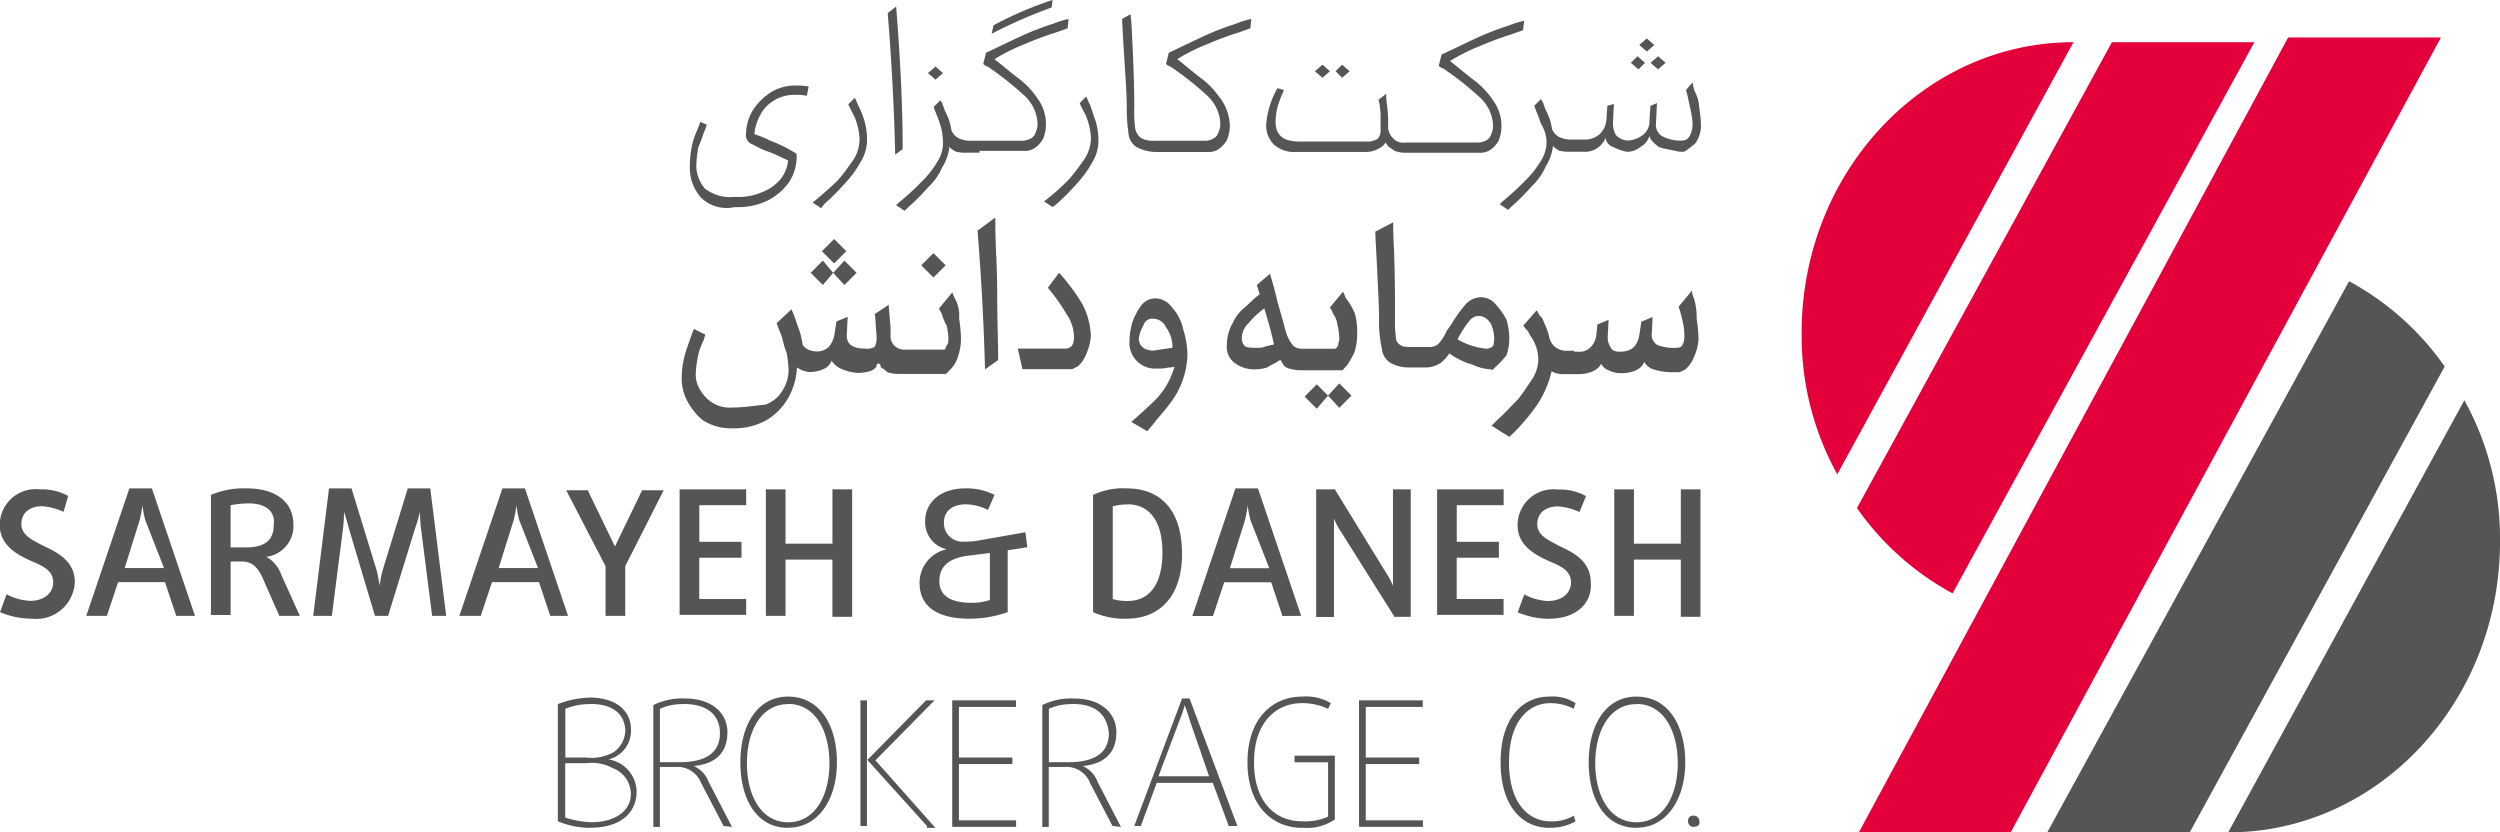 <svg xmlns="http://www.w3.org/2000/svg" width="107.213" height="35.697" viewBox="0 0 107.213 35.697"><defs><style>.a{fill:#555;}.b{fill:#e4003a;}</style></defs><g transform="translate(-12.2 -40.2)"><path class="a" d="M85.744,48.682a1.927,1.927,0,0,1-.482-1.407,3.965,3.965,0,0,1,.121-.965c.08-.322.241-.6.322-.884l.281.121a1.775,1.775,0,0,1-.121.322,6.665,6.665,0,0,1-.241.643,4.642,4.642,0,0,0-.08.643A1.514,1.514,0,0,0,85.9,48.28a1.757,1.757,0,0,0,1.286.362,2.529,2.529,0,0,0,1.166-.2,1.942,1.942,0,0,0,.8-.563,1.552,1.552,0,0,0,.322-.8c-.281-.121-.563-.281-.925-.4-.322-.121-.563-.281-.683-.322a.41.41,0,0,1-.2-.322,2.086,2.086,0,0,1,.281-1.085,2.559,2.559,0,0,1,.8-.8,1.991,1.991,0,0,1,1.085-.281,2.669,2.669,0,0,1,.523.04l-.08.4a1.965,1.965,0,0,0-.523-.04,1.621,1.621,0,0,0-.884.241,1.533,1.533,0,0,0-.6.643,2.053,2.053,0,0,0-.241.8,4.413,4.413,0,0,1,.683.281,5.823,5.823,0,0,1,1.126.563A2.013,2.013,0,0,1,89.523,48a2.582,2.582,0,0,1-.925.8,2.927,2.927,0,0,1-1.407.281A1.586,1.586,0,0,1,85.744,48.682Zm5.266.281a10,10,0,0,0,.925-.925,4.512,4.512,0,0,0,.643-.884,1.814,1.814,0,0,0,.281-1,3,3,0,0,0-.121-.8,3.923,3.923,0,0,0-.281-.683c-.08-.2-.121-.281-.121-.281l-.281.281a4.308,4.308,0,0,0,.241.482,2.835,2.835,0,0,1,.241,1,1.652,1.652,0,0,1-.281.925c-.2.281-.4.563-.643.844q-.362.362-1.085.965l.362.241Zm3.377-2.372c0-1.568-.08-3.618-.281-6.11l-.362.281c.2,2.412.281,4.422.322,6.07Zm1.729-3.256-.322-.281-.322.281.322.281Zm4.7-3.136a15.407,15.407,0,0,0-2.533,1.085l-.08.362a21.561,21.561,0,0,1,2.573-1.126Zm-3.1,6.472h1.97a.763.763,0,0,0,.362-.121,1.179,1.179,0,0,0,.362-.4,1.667,1.667,0,0,0,.121-.643,1.851,1.851,0,0,0-.362-1.085,3.548,3.548,0,0,0-.844-.884c-.322-.241-.643-.523-1-.8a7.688,7.688,0,0,1,1.286-.643,13.339,13.339,0,0,1,1.286-.482c.362-.121.563-.2.563-.2l.04-.4a3.479,3.479,0,0,0-.643.2,11.647,11.647,0,0,0-1.447.563c-.523.241-1.005.482-1.447.683l-.121.482a.43.43,0,0,0,.2.121,13.529,13.529,0,0,1,1.528,1.206,1.737,1.737,0,0,1,.6,1.206.865.865,0,0,1-.08.4.425.425,0,0,1-.241.281,1.023,1.023,0,0,1-.281.08H97.322a1.168,1.168,0,0,1-.563-.121.715.715,0,0,1-.281-.322,2.425,2.425,0,0,0-.241-.764c-.121-.241-.121-.4-.241-.523l-.281.281c.08.241.2.482.281.764a2.732,2.732,0,0,1,.121.764,1.531,1.531,0,0,1-.281.884,4.037,4.037,0,0,1-.643.8,11.459,11.459,0,0,1-.965.884L94.106,49l.362.241.121-.121a9.139,9.139,0,0,0,.884-.884,2.5,2.5,0,0,0,.6-.844,2.128,2.128,0,0,0,.322-.925v.04a1,1,0,0,0,.281.2,1.8,1.8,0,0,0,.482.04h.523v-.08Zm4.663-2.05c-.08-.2-.121-.281-.121-.281l-.281.281a4.306,4.306,0,0,0,.241.482,2.835,2.835,0,0,1,.241,1,1.652,1.652,0,0,1-.281.925c-.2.281-.4.563-.643.844a9.859,9.859,0,0,1-1.085.965l.362.241.121-.08a9.992,9.992,0,0,0,.925-.925,4.512,4.512,0,0,0,.643-.884,1.814,1.814,0,0,0,.281-1,3,3,0,0,0-.121-.8C102.548,45.1,102.467,44.783,102.387,44.622Zm5.628-.2a3.548,3.548,0,0,0-.844-.884c-.322-.241-.643-.523-1-.8a7.687,7.687,0,0,1,1.286-.643,13.339,13.339,0,0,1,1.286-.482c.362-.121.563-.2.563-.2l.04-.4a3.479,3.479,0,0,0-.643.2,11.647,11.647,0,0,0-1.447.563c-.523.241-1.005.482-1.447.683l-.121.482a.43.43,0,0,0,.2.121,13.526,13.526,0,0,1,1.528,1.206,1.737,1.737,0,0,1,.6,1.206.865.865,0,0,1-.08.4.425.425,0,0,1-.241.281.745.745,0,0,1-.281.08H105.2a1.038,1.038,0,0,1-.6-.121.684.684,0,0,1-.241-.4,5.987,5.987,0,0,1-.04-.965c0-.844-.04-2.01-.121-3.538l-.04-.4-.362.2c.08,1.729.2,2.975.2,3.779a7.424,7.424,0,0,0,.08,1.166.741.741,0,0,0,.362.563,1.786,1.786,0,0,0,.8.2h2.332a.763.763,0,0,0,.362-.121,1.178,1.178,0,0,0,.362-.4,1.531,1.531,0,0,0,.121-.643A2.113,2.113,0,0,0,108.015,44.421Zm7.075,1.849c0,.04.04.08.121.2.08.08.2.121.281.2a1.428,1.428,0,0,0,.4.08h3.337a.763.763,0,0,0,.362-.121,1.179,1.179,0,0,0,.362-.4,1.667,1.667,0,0,0,.121-.643,1.851,1.851,0,0,0-.362-1.085,3.548,3.548,0,0,0-.844-.884c-.322-.241-.643-.523-1-.8a7.687,7.687,0,0,1,1.286-.643,13.335,13.335,0,0,1,1.286-.482c.362-.121.563-.2.563-.2l.04-.4a3.478,3.478,0,0,0-.643.2,11.646,11.646,0,0,0-1.447.563c-.523.241-1,.482-1.447.683l-.121.482a.43.43,0,0,0,.2.121,13.528,13.528,0,0,1,1.528,1.206,1.737,1.737,0,0,1,.6,1.206.865.865,0,0,1-.08.4.425.425,0,0,1-.241.281,1.023,1.023,0,0,1-.281.08h-3.176a.574.574,0,0,1-.523-.2.666.666,0,0,1-.2-.482,6.223,6.223,0,0,0-.04-.884,3.126,3.126,0,0,1-.04-.523l-.322.241a.538.538,0,0,0,.04.2c0,.08.04.281.04.482v.6a.534.534,0,0,1-.121.4.829.829,0,0,1-.523.121h-2.854c-.683,0-1.005-.281-1.005-.844a2.524,2.524,0,0,1,.121-.764,6.054,6.054,0,0,1,.241-.6l-.281-.08a3.7,3.7,0,0,0-.482,1.528,1.152,1.152,0,0,0,.322.884,1.322,1.322,0,0,0,1.005.322h2.854a1.13,1.13,0,0,0,.6-.121C115.01,46.471,115.09,46.351,115.09,46.27Zm-2.372-3.015-.322-.281-.322.281.322.281Zm.844,0-.322-.281-.281.281.281.281ZM122,46.27a1.531,1.531,0,0,1-.281.884,4.037,4.037,0,0,1-.643.8,11.459,11.459,0,0,1-.965.884l-.121.121.362.241.121-.121a9.14,9.14,0,0,0,.884-.884,2.5,2.5,0,0,0,.6-.844,2.129,2.129,0,0,0,.322-.925v.04a1,1,0,0,0,.281.2,1.8,1.8,0,0,0,.482.04h.523a.939.939,0,0,0,.965-.6.477.477,0,0,0,.322.4,2.884,2.884,0,0,0,.563.2.846.846,0,0,0,.6-.2.805.805,0,0,0,.4-.482c.04.2.2.322.4.482.241.08.523.121.884.2h.2a2.992,2.992,0,0,0,.482-.362,1.324,1.324,0,0,0,.241-.764,6.041,6.041,0,0,0-.08-.8,1.528,1.528,0,0,0-.2-.683,3.272,3.272,0,0,1-.08-.362l-.281.322c0,.04.04.121.08.322s.08.362.121.563a3.749,3.749,0,0,1,.08.563,1.113,1.113,0,0,1-.121.523.369.369,0,0,1-.322.2,1.689,1.689,0,0,1-.884-.2.581.581,0,0,1-.241-.563l.04-.844-.281.121-.04.643a.726.726,0,0,1-.281.6,1.132,1.132,0,0,1-.6.241.73.73,0,0,1-.563-.241,1.065,1.065,0,0,1-.121-.563l.04-.764-.281.08-.04.563a.962.962,0,0,1-.281.643.948.948,0,0,1-.643.241h-.563a1.167,1.167,0,0,1-.563-.121.715.715,0,0,1-.281-.322,2.425,2.425,0,0,0-.241-.764c-.121-.241-.121-.4-.241-.523l-.281.281c.08.241.2.482.281.764A1.531,1.531,0,0,1,122,46.27Zm4.221-3.377-.322-.281-.281.281.322.281Zm.4-.764-.322-.281-.322.281.322.281Zm.161,1.045.322-.281-.322-.281-.322.281Zm-35.858,7.8.523.523.523-.523-.523-.523Zm.482.925.482.523.523-.523-.523-.523-.482.523-.442-.523-.523.523.523.523Zm4.3-.844-.523.523.523.523.523-.523Zm.925,1.97c-.08-.2-.121-.281-.121-.281l-.563.683c0,.04.04.08.121.241a2.063,2.063,0,0,0,.2.482,2.715,2.715,0,0,1,.08.563c0,.08,0,.2-.04.241-.04.08-.08.121-.08.2a.125.125,0,0,1-.08.04H94.468a.581.581,0,0,1-.6-.643V54.27c-.04-.563-.08-.884-.08-1l-.6.4a3.1,3.1,0,0,1,.04.4c0,.2.04.4.04.6a.865.865,0,0,1-.08.4.6.6,0,0,1-.4.08c-.563,0-.8-.2-.8-.563l.04-.8-.482.2-.08.523a1.2,1.2,0,0,1-.241.563.764.764,0,0,1-.523.2.96.96,0,0,1-.362-.08.591.591,0,0,1-.241-.2,3.625,3.625,0,0,0-.241-.884,4.55,4.55,0,0,0-.241-.643l-.643.6c.04.04.08.241.2.482.08.241.121.523.241.8a6.192,6.192,0,0,1,.08.764,1.666,1.666,0,0,1-.241.8,1.381,1.381,0,0,1-.764.643c-.482.04-.884.121-1.407.121a1.384,1.384,0,0,1-.965-.281,1.686,1.686,0,0,1-.482-.6,1.156,1.156,0,0,1-.121-.6,4.008,4.008,0,0,1,.08-.643,2.427,2.427,0,0,1,.2-.643,1.184,1.184,0,0,0,.121-.362l-.482-.241a2.9,2.9,0,0,0-.121.322c-.08.241-.2.523-.281.844a3.65,3.65,0,0,0-.121.925,2.03,2.03,0,0,0,.2.925,2.766,2.766,0,0,0,.683.884,2.205,2.205,0,0,0,1.286.362,2.812,2.812,0,0,0,1.487-.362,2.661,2.661,0,0,0,.925-.965,2.95,2.95,0,0,0,.362-1.286,1.071,1.071,0,0,0,.523.2,1.469,1.469,0,0,0,.6-.121.632.632,0,0,0,.362-.362.971.971,0,0,0,.362.322,2.129,2.129,0,0,0,.764.2,1.784,1.784,0,0,0,.523-.08.513.513,0,0,0,.281-.2.087.087,0,1,1,.161,0c.04.08.2.121.281.241a1.5,1.5,0,0,0,.482.08h2.05l.2-.2a1.3,1.3,0,0,0,.322-.563,2.34,2.34,0,0,0,.121-.764,6,6,0,0,0-.08-.844A1.485,1.485,0,0,0,96.638,53.024Zm1.769-1.809c-.04-.884-.04-1.447-.04-1.688l-.764.563c.2,2.452.281,4.462.322,5.95l.563-.4c0-.844-.04-1.729-.04-2.653S98.407,51.456,98.407,51.215Zm2.693.683-.482.643a8.04,8.04,0,0,1,.8,1.126,1.737,1.737,0,0,1,.322,1c0,.322-.121.482-.4.482h-2.01l.2.884h2.131l.241-.121a1.333,1.333,0,0,0,.362-.523,2.379,2.379,0,0,0,.2-.764,3.165,3.165,0,0,0-.4-1.447A8.92,8.92,0,0,0,101.1,51.9Zm5.306,2.372a3.735,3.735,0,0,1,.2,1.166,3.576,3.576,0,0,1-.8,2.131c-.2.281-.482.563-.683.844-.08.08-.2.241-.241.281l-.683-.4c.322-.281.683-.6,1.085-1a3.317,3.317,0,0,0,.764-1.367,1.427,1.427,0,0,1-.281.04,1.8,1.8,0,0,1-.482.04,1.1,1.1,0,0,1-1.166-1.166,3,3,0,0,1,.121-.8,2.78,2.78,0,0,1,.4-.764.777.777,0,0,1,.6-.281.9.9,0,0,1,.683.362A2.051,2.051,0,0,1,106.407,54.27Zm-.442.844a1.447,1.447,0,0,0-.281-.884.606.606,0,0,0-.563-.362.387.387,0,0,0-.4.281,1.585,1.585,0,0,0-.2.563c0,.322.241.523.643.523C105.4,55.195,105.683,55.154,105.965,55.114Zm7.839-1.407a3.01,3.01,0,0,1,.08.844,2.34,2.34,0,0,1-.121.764,3.5,3.5,0,0,1-.322.563c-.121.121-.2.241-.2.2h-1.809a1.728,1.728,0,0,1-.482-.08.425.425,0,0,1-.281-.241.5.5,0,0,0-.08-.121,2.089,2.089,0,0,0-.2.121,3.625,3.625,0,0,0-.362.2,1.728,1.728,0,0,1-.482.08,1.409,1.409,0,0,1-.925-.281.856.856,0,0,1-.322-.764,1.867,1.867,0,0,1,.241-.925,1.822,1.822,0,0,1,.523-.683c.2-.161.362-.362.643-.563l-.121-.4.563-.482c.241.8.322,1.206.322,1.206.2.683.322,1.166.4,1.407a1.69,1.69,0,0,0,.281.482.6.6,0,0,0,.4.121h1.367a.124.124,0,0,0,.08-.04.236.236,0,0,0,.08-.2.435.435,0,0,0,.04-.241,2.715,2.715,0,0,0-.08-.563,1.032,1.032,0,0,0-.2-.482.654.654,0,0,0-.121-.241l.563-.683s.04.08.121.281A2.56,2.56,0,0,1,113.8,53.707Zm-3.5,1.206c-.121-.563-.281-1.085-.4-1.487a3.55,3.55,0,0,0-.683.643.856.856,0,0,0-.281.643.456.456,0,0,0,.121.322c.08.08.281.08.563.08a.684.684,0,0,0,.281-.04c.08-.04.2-.04.281-.08C110.266,54.994,110.306,54.994,110.306,54.913Zm2.332,2.251-.482-.482-.523.523.523.523.482-.563.482.523.523-.523-.523-.523Zm7.2-1.246c-.121.121-.2.2-.2.121a2.061,2.061,0,0,1-.8-.2,3.308,3.308,0,0,1-1-.482,1.728,1.728,0,0,1-.362.4,1.186,1.186,0,0,1-.6.2H116.1a1.583,1.583,0,0,1-.8-.2.786.786,0,0,1-.362-.6,5.346,5.346,0,0,1-.121-1.286c0-.523-.04-1.166-.08-2.05-.04-.844-.08-1.447-.08-1.688l.764-.4c0,.08,0,.523.04,1.246.04,1.166.04,2.131.04,2.854a4.89,4.89,0,0,0,.04.844.358.358,0,0,0,.2.322c.08.08.281.08.523.08h.724a.561.561,0,0,0,.362-.121,1.917,1.917,0,0,0,.362-.563l.2-.281a5.843,5.843,0,0,1,.6-.844.906.906,0,0,1,.643-.322.8.8,0,0,1,.643.281,2.955,2.955,0,0,1,.482.683,2.732,2.732,0,0,1,.121.764,2.176,2.176,0,0,1-.121.764A5.255,5.255,0,0,1,119.834,55.918Zm-.08-1.286a1.429,1.429,0,0,0-.08-.4.723.723,0,0,0-.241-.362.561.561,0,0,0-.362-.121.549.549,0,0,0-.4.241,4.3,4.3,0,0,0-.482.764,3.058,3.058,0,0,0,1.246.4.434.434,0,0,0,.281-.121A1.239,1.239,0,0,0,119.753,54.632Zm8.563-1.648a1.268,1.268,0,0,1-.08-.322l-.563.683c0,.04.04.121.08.281a5.244,5.244,0,0,1,.121.523,2.473,2.473,0,0,1,.04.523.757.757,0,0,1-.08.322c-.04.08-.121.121-.281.121a1.977,1.977,0,0,1-.8-.121.533.533,0,0,1-.241-.4l.04-.8-.482.2-.08.523c-.08.523-.322.764-.844.764-.2,0-.322-.04-.4-.2a.776.776,0,0,1-.121-.4l.04-.764-.482.2-.04.4a.9.9,0,0,1-.241.563.634.634,0,0,1-.523.2h-.2v-.04h-.362a.724.724,0,0,1-.683-.523,2.656,2.656,0,0,0-.2-.6c-.08-.2-.121-.322-.241-.4-.04-.08-.08-.2-.121-.2l-.563.643a1.136,1.136,0,0,0,.2.241c.08.2.241.362.322.6a1.782,1.782,0,0,1,.121.6,1.625,1.625,0,0,1-.281.884c-.2.281-.362.563-.6.844-.241.241-.523.563-.884.884l-.241.241.764.482a8.6,8.6,0,0,0,1.126-1.286,4.273,4.273,0,0,0,.683-1.528,1.006,1.006,0,0,0,.523.121h.643a1.468,1.468,0,0,0,.6-.121.723.723,0,0,0,.362-.322.571.571,0,0,0,.322.281,1.167,1.167,0,0,0,.563.121,1.469,1.469,0,0,0,.6-.121.632.632,0,0,0,.362-.362.682.682,0,0,0,.4.322,2.673,2.673,0,0,0,.844.121h.281l.241-.121a1.333,1.333,0,0,0,.362-.523,2.129,2.129,0,0,0,.2-.764,6.575,6.575,0,0,0-.08-.884A2.763,2.763,0,0,0,128.316,52.984Z" transform="translate(-43.475)"/><path class="a" d="M13.567,97.888a3.438,3.438,0,0,1-1.367-.281l.281-.764a2.462,2.462,0,0,0,1,.281c.6,0,1-.322,1-.8s-.4-.683-.884-.884c-.643-.281-1.407-.683-1.407-1.568a1.538,1.538,0,0,1,1.729-1.528,2.313,2.313,0,0,1,1.206.281l-.2.683a2.565,2.565,0,0,0-.925-.241c-.523,0-.884.281-.884.764s.482.683.925.925c.6.281,1.367.643,1.367,1.568A1.652,1.652,0,0,1,13.567,97.888Zm6.191-.121-.482-1.447h-2.01l-.482,1.447H15.9L17.748,92.3h.965l1.849,5.467Zm-1.327-4.1a4.675,4.675,0,0,1-.121-.643h0a6.191,6.191,0,0,1-.121.643l-.643,2.05h1.688Zm5.749,4.1-.764-1.729c-.2-.362-.4-.6-.844-.6h-.482v2.291h-.844V92.581a3.576,3.576,0,0,1,1.528-.281c1.286,0,2.01.6,2.01,1.568a1.327,1.327,0,0,1-1.166,1.367h0A1.381,1.381,0,0,1,24.26,96l.8,1.769Zm-1.327-4.824a4.05,4.05,0,0,0-.764.08v1.809h.643c.8,0,1.206-.281,1.206-.965C24.019,93.3,23.617,92.943,22.853,92.943Zm7.879,4.824-.482-3.779a6.435,6.435,0,0,1-.04-.683h0a5.9,5.9,0,0,1-.2.683l-1.166,3.779H28.28l-1.126-3.779c-.08-.322-.2-.683-.2-.683h0a6.435,6.435,0,0,1-.04.683l-.482,3.779h-.8L26.31,92.3h.965l1.085,3.538a6.191,6.191,0,0,1,.121.643h0a4.676,4.676,0,0,1,.121-.643L29.687,92.3h.965l.683,5.467Zm5.065,0-.482-1.447H33.3l-.482,1.447H31.9L33.747,92.3h.965l1.849,5.467Zm-1.327-4.1a4.676,4.676,0,0,1-.121-.643h0a6.191,6.191,0,0,1-.121.643l-.643,2.05h1.688Zm4.543,1.97v2.131h-.844V95.637L36.481,92.38h.925l1.166,2.412h0l1.166-2.412h.925Zm2.332,2.131V92.34H44.2v.683h-2.01v1.568H44v.683H42.189v1.769H44.2v.683H41.345Zm6.553,0V95.355h-2.01v2.412h-.844V92.34h.844v2.332H47.9V92.34h.844v5.467H47.9Zm7.517-2.814v2.653a4.891,4.891,0,0,1-1.648.281c-1.367,0-2.131-.523-2.131-1.528A1.466,1.466,0,0,1,52.8,94.913h0a1.188,1.188,0,0,1-.925-1.206c0-.8.643-1.407,1.729-1.407a2.6,2.6,0,0,1,1.246.281l-.281.643a2.244,2.244,0,0,0-.925-.241c-.6,0-.965.281-.965.8a.8.8,0,0,0,.884.8,3.284,3.284,0,0,0,.563-.04l2.05-.362.08.643Zm-.8.121-.965.121c-.8.121-1.166.482-1.166,1.085,0,.643.523.925,1.367.925a2.259,2.259,0,0,0,.8-.121v-2.01Zm5.909,2.814a3.278,3.278,0,0,1-1.447-.281V92.581A2.994,2.994,0,0,1,60.52,92.3c1.447,0,2.372.925,2.372,2.814C62.892,96.883,61.967,97.888,60.52,97.888Zm.04-4.9a2.519,2.519,0,0,0-.643.08v3.98a2.278,2.278,0,0,0,.643.08c.844,0,1.487-.6,1.487-2.09C62.048,93.586,61.4,92.983,60.56,92.983Zm6.633,4.784-.482-1.447H64.7l-.482,1.447h-.884L65.183,92.3h.965L68,97.767Zm-1.367-4.1a4.676,4.676,0,0,1-.121-.643h0a6.192,6.192,0,0,1-.121.643l-.643,2.05h1.688Zm6.151,4.1-2.251-3.578a2.986,2.986,0,0,1-.322-.6h0v4.221h-.764V92.34h.8l2.171,3.538a2.985,2.985,0,0,1,.322.6h0V92.34H72.7v5.467h-.724Zm1.849,0V92.34h2.854v.683h-2.01v1.568H76.48v.683H74.671v1.769h2.01v.683H73.826Zm4.824.121a3.438,3.438,0,0,1-1.367-.281l.281-.764a2.462,2.462,0,0,0,1.005.281c.6,0,1-.322,1-.8s-.4-.683-.884-.884c-.643-.281-1.407-.683-1.407-1.568a1.538,1.538,0,0,1,1.729-1.528,2.313,2.313,0,0,1,1.206.281l-.281.683a2.565,2.565,0,0,0-.925-.241c-.523,0-.884.281-.884.764s.482.683.925.925c.6.281,1.367.643,1.367,1.568C80.5,97.2,79.816,97.888,78.65,97.888Zm5.628-.121V95.355h-2.01v2.412h-.844V92.34h.844v2.332h2.01V92.34h.844v5.467h-.844Zm-46.752,9.085a3.647,3.647,0,0,1-1.407-.281v-5.025a4.086,4.086,0,0,1,1.367-.281c1.126,0,1.769.563,1.769,1.367a1.26,1.26,0,0,1-.965,1.286h0a1.418,1.418,0,0,1,1.206,1.447C39.455,106.29,38.732,106.852,37.526,106.852Zm0-5.306a2.752,2.752,0,0,0-1.085.2v2.09h.884a1.935,1.935,0,0,0,1.206-.241,1.18,1.18,0,0,0,.482-.925C38.973,101.908,38.41,101.546,37.526,101.546Zm1,2.774a1.87,1.87,0,0,0-1.166-.241H36.44v2.332a4.042,4.042,0,0,0,1.126.2c1,0,1.688-.482,1.688-1.206A1.175,1.175,0,0,0,38.531,104.32Zm4.7,2.452-.965-1.849a1.087,1.087,0,0,0-1.085-.683H40.5v2.573h-.281v-5.226a2.76,2.76,0,0,1,1.367-.281c1.166,0,1.809.643,1.809,1.447,0,.925-.563,1.367-1.447,1.447h0a1.2,1.2,0,0,1,.643.683l1,1.93Zm-1.729-5.226a2.344,2.344,0,0,0-1,.2v2.291h.844c1,0,1.729-.322,1.729-1.246C43.073,102.028,42.551,101.546,41.506,101.546Zm4.5,5.306c-1.367,0-2.05-1.246-2.05-2.814,0-1.528.683-2.814,2.05-2.814s2.09,1.246,2.09,2.814C48.1,105.566,47.335,106.852,46.008,106.852Zm0-5.306c-1.166,0-1.769,1.166-1.769,2.533s.6,2.533,1.769,2.533,1.769-1.166,1.769-2.533S47.174,101.546,46.008,101.546Zm5.95,5.226-2.573-2.854h0v2.854H49.1v-5.387h.281v2.573h0l2.533-2.573h.362l-2.533,2.573,2.573,2.894h-.362Zm1.085,0v-5.387h2.734v.281H53.324v2.171h2.291v.281H53.324v2.412h2.452v.281H53.043Zm6.874,0-.965-1.849a1.087,1.087,0,0,0-1.085-.683h-.683v2.573H56.9v-5.226a2.76,2.76,0,0,1,1.367-.281c1.166,0,1.809.643,1.809,1.447,0,.925-.563,1.367-1.447,1.447h0a1.2,1.2,0,0,1,.643.683l1,1.93Zm-1.729-5.226a2.344,2.344,0,0,0-1,.2v2.291h.844c1,0,1.729-.322,1.729-1.246C59.676,102.028,59.234,101.546,58.189,101.546Zm6.713,5.226-.683-1.849H61.807l-.683,1.849h-.281l2.05-5.467h.322l2.05,5.467Zm-1.688-4.583c-.08-.281-.2-.6-.2-.6h0a4.616,4.616,0,0,1-.2.6l-.925,2.452h2.171Zm4.824,4.663c-1.206,0-2.332-.884-2.332-2.814s1.126-2.814,2.332-2.814a2.12,2.12,0,0,1,1.246.281l-.121.241a2.605,2.605,0,0,0-1.126-.241c-1.085,0-2.05.8-2.05,2.533,0,1.769.965,2.533,2.05,2.533a2.429,2.429,0,0,0,1.126-.2v-2.332H67.716v-.281h1.729v2.734A2.113,2.113,0,0,1,68.038,106.852Zm2.452-.08v-5.387h2.734v.281H70.771v2.171h2.291v.281H70.771v2.412h2.452v.281H70.49Zm8.161.08c-1.126,0-2.09-.884-2.09-2.814s.965-2.814,2.09-2.814a1.794,1.794,0,0,1,1.126.281l-.08.241a2.168,2.168,0,0,0-1.005-.241c-.925,0-1.769.764-1.769,2.533s.844,2.533,1.769,2.533a1.812,1.812,0,0,0,1.005-.241l.08.241A2.1,2.1,0,0,1,78.65,106.852Zm3.739,0c-1.367,0-2.05-1.246-2.05-2.814,0-1.528.683-2.814,2.05-2.814s2.09,1.246,2.09,2.814C84.479,105.566,83.715,106.852,82.389,106.852Zm0-5.306c-1.166,0-1.769,1.166-1.769,2.533s.6,2.533,1.769,2.533,1.769-1.166,1.769-2.533S83.555,101.546,82.389,101.546Zm2.452,5.266a.232.232,0,0,1-.241-.241.213.213,0,0,1,.241-.241.232.232,0,0,1,.241.241C85.122,106.732,85,106.812,84.841,106.812Z" transform="translate(0 -31.156)"/><path class="b" d="M216.058,44.7c-6.432,0-11.658,5.588-11.658,12.462a12.262,12.262,0,0,0,1.528,6.07Z" transform="translate(-114.936 -2.691)"/><path class="b" d="M227.345,44.7h-6.11L210.3,64.679a11.893,11.893,0,0,0,4.1,3.658Z" transform="translate(-118.464 -2.691)"/><g transform="translate(94.931 52.26)"><g transform="translate(0 0)"><path class="a" d="M249.9,101.432c6.432,0,11.658-5.588,11.658-12.462a12.262,12.262,0,0,0-1.528-6.07Z" transform="translate(-237.076 -77.795)"/><path class="a" d="M230.6,93.837h6.11l10.934-19.979a11.893,11.893,0,0,0-4.1-3.658Z" transform="translate(-225.535 -70.2)"/><g transform="translate(0 23.637)"><path class="a" d="M218,129" transform="translate(-218 -129)"/></g></g></g><path class="b" d="M217.012,78.289,235.464,44.2h-6.553L210.5,78.289Z" transform="translate(-118.584 -2.392)"/></g></svg>